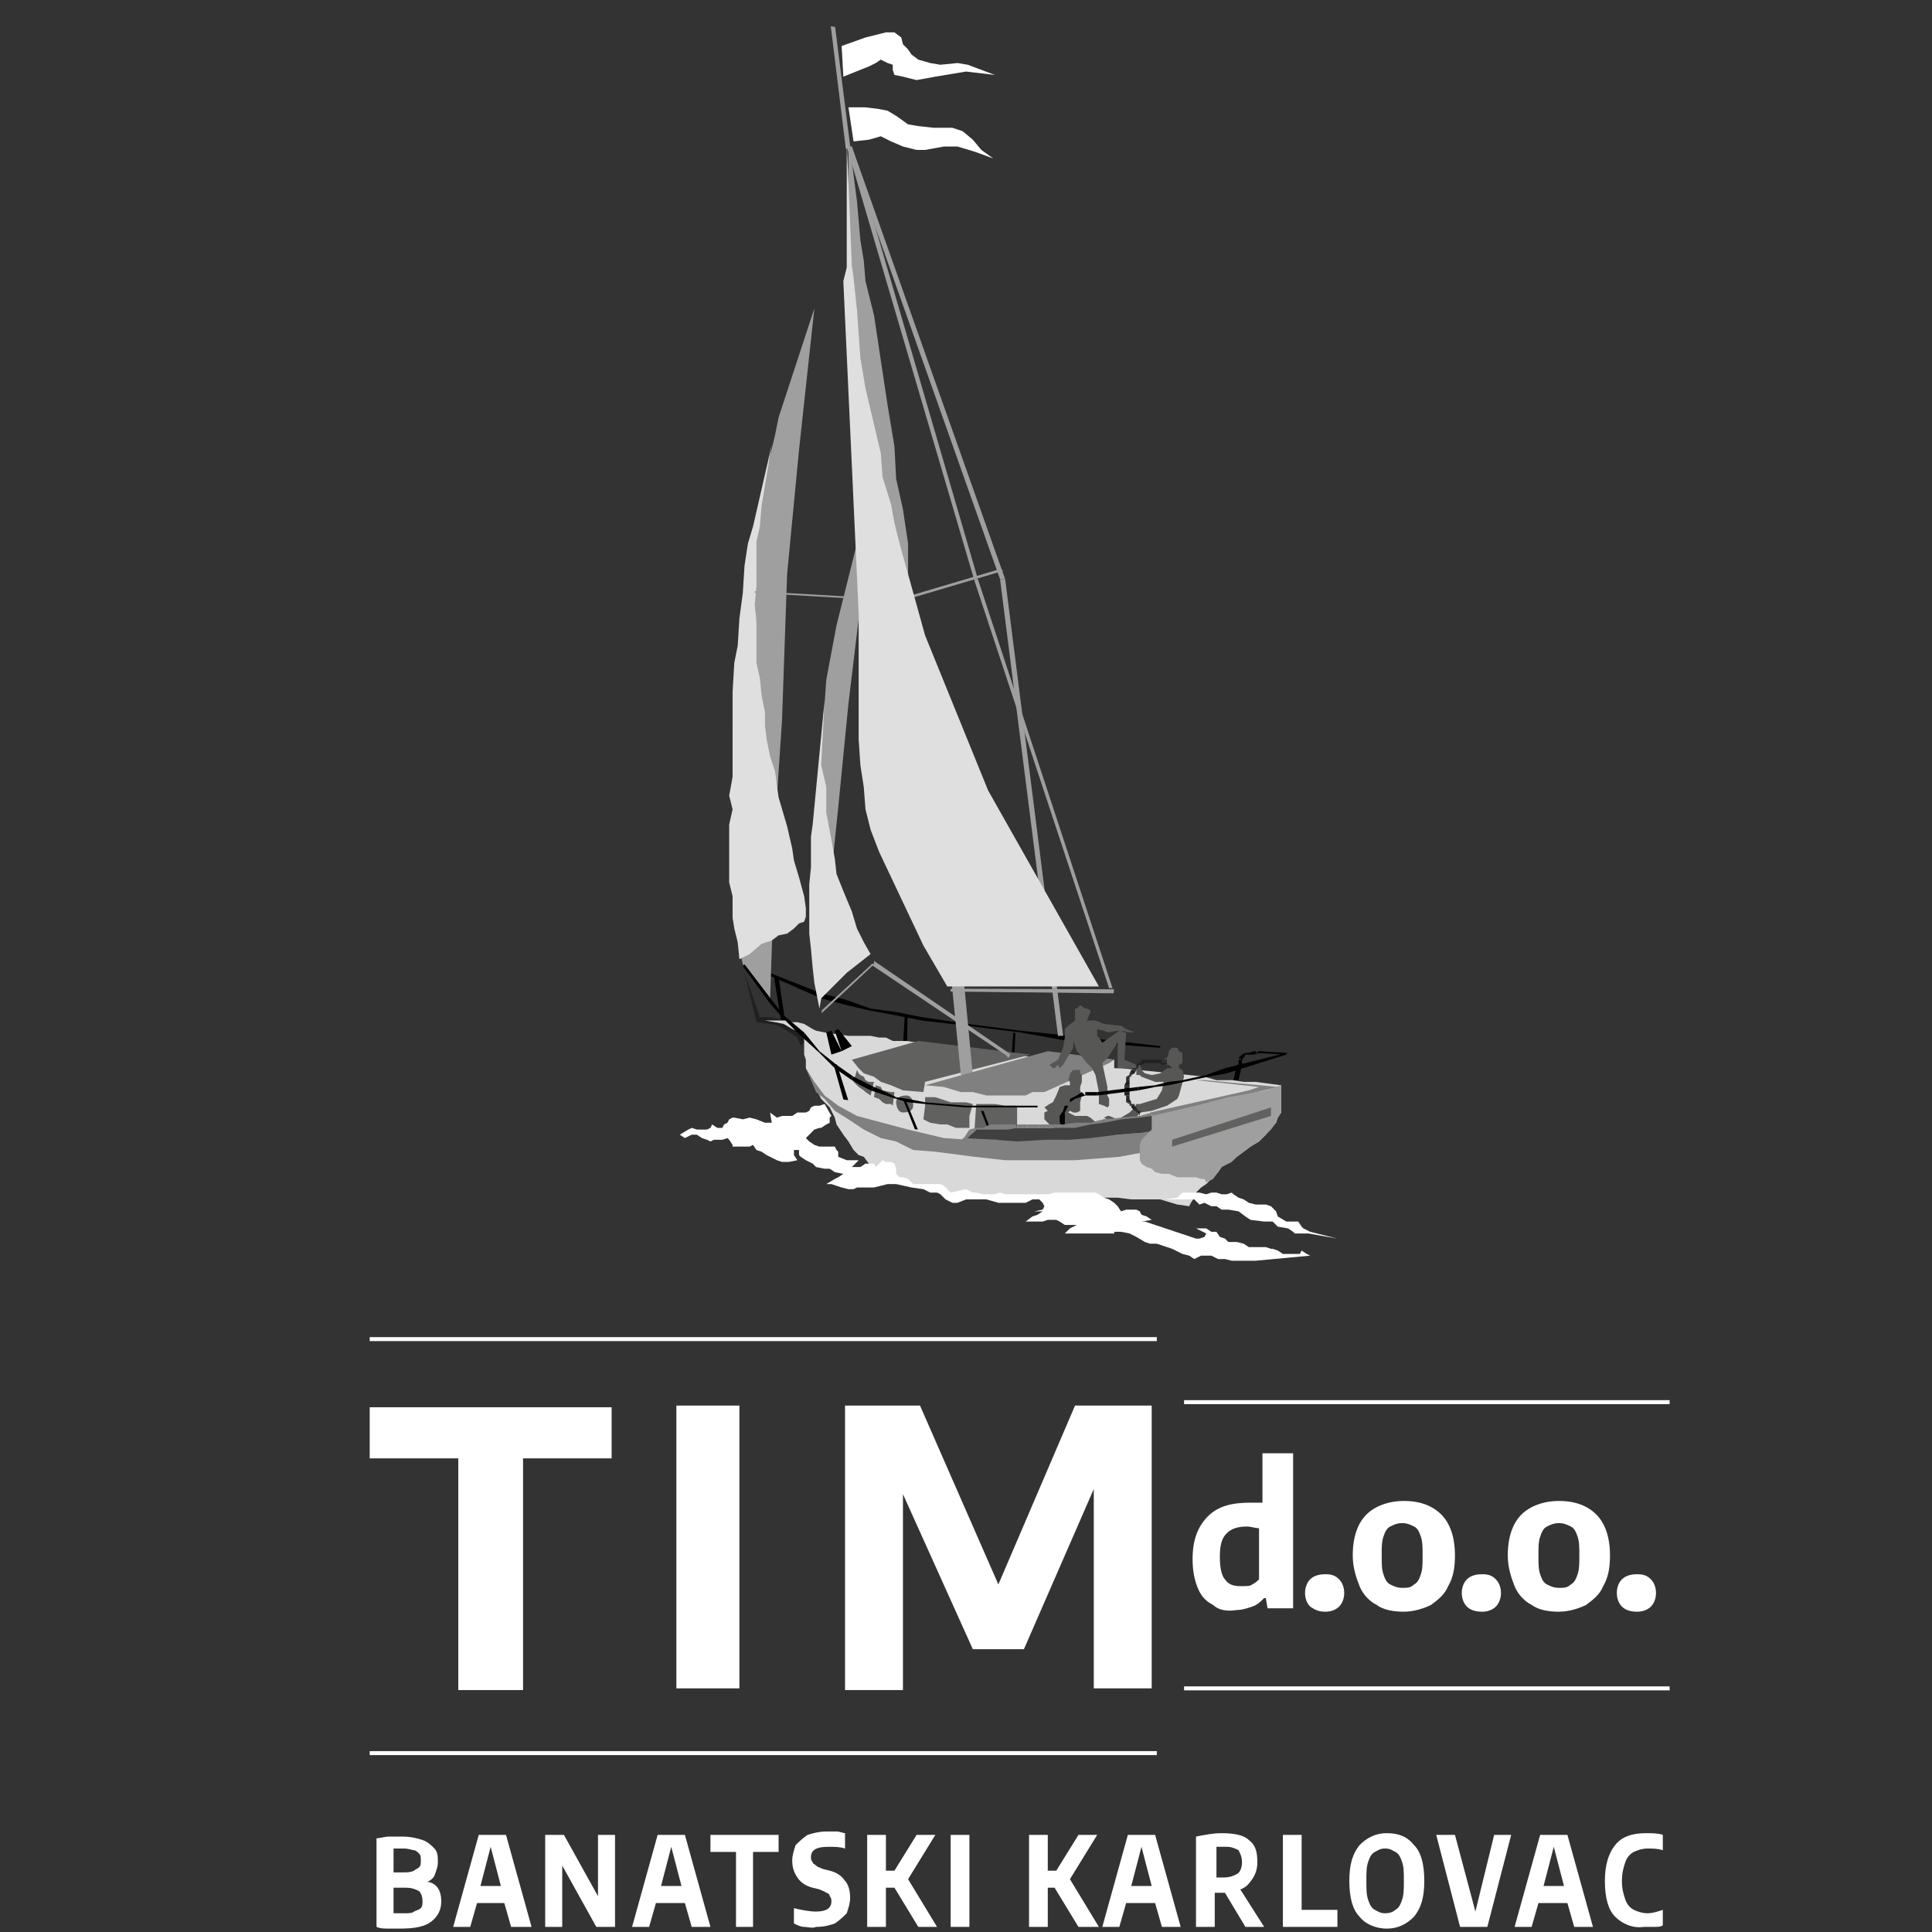 <?xml version="1.0" encoding="utf-8"?>
<!-- Generator: Adobe Illustrator 24.0.1, SVG Export Plug-In . SVG Version: 6.00 Build 0)  -->
<svg version="1.1" id="Layer_1" xmlns="http://www.w3.org/2000/svg" xmlns:xlink="http://www.w3.org/1999/xlink" x="0px" y="0px"
	 viewBox="0 0 113.4 113.4" style="enable-background:new 0 0 113.4 113.4;" xml:space="preserve">
<rect x="0" y="0" width="113.4" height="113.4" fill="#333333" stroke="none"/>
<style type="text/css">
	.st0{display:none;fill:#1C8EBA;}
	.st1{clip-path:url(#SVGID_2_);fill-rule:evenodd;clip-rule:evenodd;}
	.st2{clip-path:url(#SVGID_4_);fill-rule:evenodd;clip-rule:evenodd;}
	.st3{clip-path:url(#SVGID_6_);fill-rule:evenodd;clip-rule:evenodd;}
	.st4{fill-rule:evenodd;clip-rule:evenodd;}
	.st5{fill-rule:evenodd;clip-rule:evenodd;fill:#202020;}
	.st6{fill-rule:evenodd;clip-rule:evenodd;fill:#D9D9D9;}
	.st7{fill-rule:evenodd;clip-rule:evenodd;fill:#616160;}
	.st8{fill-rule:evenodd;clip-rule:evenodd;fill:#9F9F9F;}
	.st9{fill-rule:evenodd;clip-rule:evenodd;fill:#808080;}
	.st10{fill-rule:evenodd;clip-rule:evenodd;fill:#FFFFFF;}
	.st11{fill-rule:evenodd;clip-rule:evenodd;fill:#575756;}
	.st12{fill-rule:evenodd;clip-rule:evenodd;fill:#DFDFDF;}
	.st13{clip-path:url(#SVGID_8_);fill-rule:evenodd;clip-rule:evenodd;fill:#9F9F9F;}
	.st14{clip-path:url(#SVGID_10_);fill-rule:evenodd;clip-rule:evenodd;fill:#9F9F9F;}
	.st15{clip-path:url(#SVGID_12_);fill-rule:evenodd;clip-rule:evenodd;fill:#9F9F9F;}
	.st16{clip-path:url(#SVGID_14_);fill-rule:evenodd;clip-rule:evenodd;}
	.st17{clip-path:url(#SVGID_16_);fill-rule:evenodd;clip-rule:evenodd;}
	.st18{clip-path:url(#SVGID_18_);fill-rule:evenodd;clip-rule:evenodd;}
	.st19{fill-rule:evenodd;clip-rule:evenodd;fill:#404040;}
	.st20{fill:#FFFFFF;}
	.st21{fill:#FFFFFF;stroke:#FFFFFF;stroke-width:0.234;stroke-miterlimit:10;}
</style>
<rect x="0.6" y="0.3" class="st0" width="112.4" height="113.4"/>
<g>
	<g>
		<g>
			<g>
				<defs>
					<polygon id="SVGID_1_" points="42.1,56.8 50.1,58 49.7,60.8 41.7,59.6 					"/>
				</defs>
				<clipPath id="SVGID_2_">
					<use xlink:href="#SVGID_1_"  style="overflow:visible;"/>
				</clipPath>
				<polygon class="st1" points="45,54.6 45.2,54.6 45.3,54.6 46.5,62.8 46.5,62.8 46.3,62.8 				"/>
			</g>
		</g>
	</g>
	<g>
		<g>
			<g>
				<defs>
					<polygon id="SVGID_3_" points="49.7,59.2 57.2,60.2 56.9,62.1 49.4,60.9 					"/>
				</defs>
				<clipPath id="SVGID_4_">
					<use xlink:href="#SVGID_3_"  style="overflow:visible;"/>
				</clipPath>
				<polygon class="st2" points="53.2,58 53.2,58 53.3,58 53.2,63.1 53,63.1 52.9,63.1 				"/>
			</g>
		</g>
	</g>
	<g>
		<g>
			<g>
				<defs>
					<polygon id="SVGID_5_" points="56.1,60.1 63.4,61.2 63.1,63.4 55.6,62.2 					"/>
				</defs>
				<clipPath id="SVGID_6_">
					<use xlink:href="#SVGID_5_"  style="overflow:visible;"/>
				</clipPath>
				<polygon class="st3" points="59.6,58.7 59.7,58.7 59.7,58.7 59.4,64.7 59.3,64.7 59.2,64.7 				"/>
			</g>
		</g>
	</g>
	<polygon class="st4" points="43.9,56.7 43.9,56.6 43.9,56.6 48.2,58.3 48.2,58.4 48.2,58.6 	"/>
	<polygon class="st4" points="48.2,58.6 48.2,58.6 48.2,58.4 	"/>
	<polygon class="st4" points="48.2,58.6 48.2,58.4 48.2,58.3 49.7,58.7 49.7,58.9 49.7,59 	"/>
	<polygon class="st4" points="49.7,59 49.7,59 49.7,58.9 	"/>
	<polygon class="st4" points="49.7,59 49.7,58.9 49.7,58.7 51.1,59.2 51.1,59.2 51,59.3 	"/>
	<path class="st4" d="M51.1,59.2L51.1,59.2L51.1,59.2z"/>
	<polygon class="st4" points="51,59.3 51.1,59.2 51.1,59.2 52.6,59.4 52.6,59.6 52.6,59.6 	"/>
	<path class="st4" d="M52.6,59.6L52.6,59.6L52.6,59.6z"/>
	<polygon class="st4" points="52.6,59.6 52.6,59.6 52.6,59.4 54.1,59.7 54.1,59.9 54.1,59.9 	"/>
	<path class="st4" d="M54.1,59.9L54.1,59.9L54.1,59.9z"/>
	<polygon class="st4" points="54.1,59.9 54.1,59.9 54.1,59.7 56.8,60.1 56.7,60.2 56.7,60.2 	"/>
	<path class="st4" d="M56.7,60.2L56.7,60.2L56.7,60.2z"/>
	<polygon class="st4" points="56.7,60.2 56.7,60.2 56.8,60.1 59.9,60.5 59.9,60.5 59.9,60.6 	"/>
	<polygon class="st4" points="59.9,60.6 59.9,60.6 59.9,60.5 	"/>
	<polygon class="st4" points="59.9,60.6 59.9,60.5 59.9,60.5 62.8,60.8 62.7,60.9 62.7,61.1 	"/>
	<polygon class="st4" points="62.7,61.1 62.7,61.1 62.7,60.9 	"/>
	<polygon class="st4" points="62.7,61.1 62.7,60.9 62.8,60.8 68.1,61.4 68.1,61.5 68.1,61.5 	"/>
	<polygon class="st5" points="47,61.4 46.8,60.9 46.2,60.5 45.7,60.2 45.2,60.1 44.4,60 43.7,57.1 44.6,59.7 45.3,59.7 46,59.9 
		46.9,60.1 47.9,60.6 	"/>
	<polygon class="st6" points="48.4,60.6 47.9,60.5 47.7,60.4 47.2,60.1 46.8,60 46.5,60 46.2,59.9 45.9,59.9 45.6,59.9 45.2,59.9 
		44.9,59.9 45.5,60 46,60.1 46.5,60.4 47,60.6 47.2,60.8 47.2,61.2 47.2,61.7 47.2,61.9 47.3,62.2 47.3,62.7 47.5,63.1 47.7,63.5 
		48.2,64.5 48.7,65 49,65.6 49.1,66 49.5,66.6 49.8,67 50.1,67.5 50.4,67.8 50.7,67.9 51,68.3 51.4,68.6 52,68.8 52.8,69.2 
		53.6,69.6 54.1,69.7 54.6,69.8 55.2,70.1 55.9,70.3 56.5,70.3 58.1,70.4 59.4,70.4 60.7,70.4 62,70.4 63.1,70.3 64.4,70.3 
		65.6,70.3 66.4,70.4 67,70.4 68.1,70.4 69.1,70.7 69.8,70.8 69.9,70.6 70.1,70.3 70.2,70 70.5,69.7 70.8,69.5 71.1,69.2 71.5,68.8 
		71.7,68.5 72.1,68.2 72.6,67.9 73,67.6 73.4,67.3 73.9,67 74.3,66.6 74.6,66.2 74.9,65.9 75,65.6 75.2,65.3 75.2,65 75.2,63.7 
		73.7,63.5 73,63.5 72.3,63.4 71.4,63.4 70.7,63.2 69.8,63.1 65.8,62.7 65.4,62.7 65.4,62.2 61.5,61.8 61.6,62.2 59.6,61.9 
		58.4,61.8 57.4,61.7 55.9,61.5 54.6,61.4 53.9,61.2 53.2,61.1 52.6,61.1 52.4,61.1 52,60.9 51.6,60.9 51.1,60.8 50.7,60.8 
		49.8,60.8 	"/>
	<polygon class="st7" points="50,62.2 53.9,61.1 60.5,61.9 54.3,63.5 54.2,64.1 53,64 52.3,63.7 51.7,63.5 51.3,63.2 50.7,63 
		50.4,62.7 	"/>
	<polygon class="st8" points="55.8,57.1 56.4,63.1 57.1,63.1 56.5,56.8 	"/>
	<polygon class="st9" points="61.5,61.7 54.3,63.7 55.4,63.8 56.4,64.1 57.1,64.1 57.9,64.3 58.6,64.3 59.4,64.3 60.2,64.3 
		60.6,64.1 61.3,64.1 65.1,62.4 65.4,62.2 	"/>
	<polygon class="st7" points="50.3,62.8 50.4,63 50.5,63.1 50.7,63.2 50.8,63.4 51,63.5 51.3,63.5 51.1,64.3 50.8,64.1 50.7,64 
		50.4,63.8 50.3,63.7 50.1,63.5 	"/>
	<polygon class="st7" points="51.4,63.7 51.3,64.4 51.6,64.5 51.8,64.7 52,64.8 52.3,64.8 52.4,64.9 52.5,64.1 52.3,64.1 51.8,64 
		51.7,63.8 	"/>
	<path class="st7" d="M52.6,64.7c0-0.3,0.3-0.4,0.6-0.4s0.4,0.3,0.4,0.6c0,0.3-0.3,0.4-0.6,0.4S52.6,64.9,52.6,64.7L52.6,64.7z"/>
	<polygon class="st7" points="54.3,64.4 54.9,64.4 55.2,64.5 55.8,64.7 56.2,64.7 56.7,64.7 57.1,64.8 56.9,65.5 56.9,66.2 
		56.5,66.2 56.1,66.2 55.6,66 55.2,66 54.6,65.9 54.2,65.7 54.3,64.9 	"/>
	<polygon class="st7" points="57.3,64.8 57.2,66.3 57.6,66.3 58.1,66.3 58.6,66.3 59.2,66.5 59.7,66.5 59.7,64.9 59,64.9 58.4,64.8 
		57.9,64.8 	"/>
	<polygon class="st10" points="68.3,70.4 69.1,70.3 69.4,70 69.6,70 69.8,70 70.1,70 70.4,70 70.8,70.1 71.1,70 71.4,70 71.7,70.1 
		72,70.1 72.3,70 72.4,70.1 72.7,70.3 73,70.4 73.3,70.6 73.7,70.7 74,70.7 74.3,70.7 74.6,70.8 74.9,71.1 75,71.4 75.5,71.7 
		76.2,71.7 76.4,72 76.5,72.1 76.9,72.3 78.5,72.7 76.8,72.4 76.5,72.4 76.3,72.4 76,72.4 75.9,72.3 75.6,72.1 75,72 74.7,71.7 
		74.4,71.7 74.2,71.7 73.4,71.6 73.1,71.4 72.7,71.1 72.1,71 71.7,71 71.4,70.8 71.1,70.8 70.7,70.6 70.4,70.7 70.1,70.4 69.8,70.4 
		69.4,70.4 68.9,70.4 	"/>
	<polygon class="st11" points="69.1,61.5 68.8,61.5 68.6,61.7 68.6,61.8 68.5,62.1 68.3,62.1 68.5,62.2 68.5,62.5 68.6,62.5 
		68.8,62.7 68.5,62.7 68.1,63 67.6,63.1 67.2,63 67,62.8 67,62.7 66.9,62.5 66.7,62.7 66.7,62.8 66.7,63.1 66.9,63.1 67,63.2 
		67.8,63.5 68.3,63.5 68.2,64 67.9,64.5 66.9,64.8 66.7,64.8 66.6,65 66.3,65.3 65.8,65.6 65.6,65.7 65.1,65.5 65,65.5 64.8,65.6 
		65.3,65.9 65.4,66.2 66,66 66.7,65.6 66.9,65.3 67.6,65.2 68.5,64.9 69.1,64.5 69.2,64.3 69.5,63.2 69.4,62.8 69.2,62.7 69.2,62.5 
		69.4,62.4 69.4,62.1 69.4,61.8 69.2,61.7 	"/>
	<polygon class="st5" points="68.5,62.4 68.3,62.5 68.3,62.5 68.3,62.5 68.3,62.5 68.3,62.4 	"/>
	<polygon class="st5" points="68.3,62.4 68.3,62.4 68.3,62.5 	"/>
	<polygon class="st5" points="68.3,62.4 68.3,62.5 68.3,62.5 68.2,62.5 68.2,62.4 	"/>
	<polygon class="st5" points="68.3,62.4 68.3,62.4 68.2,62.4 	"/>
	<polygon class="st5" points="68.3,62.4 68.2,62.4 68.2,62.5 68.2,62.5 68.2,62.4 68.2,62.4 	"/>
	<path class="st5" d="M68.2,62.4L68.2,62.4L68.2,62.4z"/>
	<polygon class="st5" points="68.2,62.4 68.2,62.4 68.2,62.5 68.1,62.4 68.1,62.4 68.2,62.2 	"/>
	<polygon class="st5" points="68.2,62.2 68.2,62.2 68.1,62.4 	"/>
	<polygon class="st5" points="68.2,62.2 68.1,62.4 68.1,62.4 68.1,62.4 68.1,62.4 68.1,62.2 	"/>
	<polygon class="st5" points="68.1,62.2 68.1,62.2 68.1,62.4 	"/>
	<polygon class="st5" points="68.1,62.2 68.1,62.4 68.1,62.4 67.9,62.4 67.9,62.4 	"/>
	<polygon class="st5" points="68.1,62.2 68.1,62.2 67.9,62.4 	"/>
	<polygon class="st5" points="68.1,62.2 67.9,62.4 67.9,62.4 67.9,62.4 67.9,62.2 67.9,62.2 	"/>
	<path class="st5" d="M67.9,62.2L67.9,62.2L67.9,62.2z"/>
	<polygon class="st5" points="67.9,62.2 67.9,62.2 67.9,62.4 67.8,62.4 67.8,62.2 67.8,62.2 	"/>
	<polygon class="st5" points="67.8,62.2 67.8,62.2 67.8,62.2 	"/>
	<polygon class="st5" points="67.8,62.2 67.8,62.2 67.8,62.4 67.8,62.4 67.8,62.2 	"/>
	<path class="st5" d="M67.8,62.2L67.8,62.2L67.8,62.2z"/>
	<polygon class="st5" points="67.8,62.2 67.8,62.2 67.8,62.4 67.6,62.4 67.6,62.2 67.6,62.2 	"/>
	<path class="st5" d="M67.6,62.2L67.6,62.2L67.6,62.2z"/>
	<polygon class="st5" points="67.6,62.2 67.6,62.2 67.6,62.4 67.6,62.4 67.6,62.2 	"/>
	<path class="st5" d="M67.6,62.2L67.6,62.2L67.6,62.2z"/>
	<polygon class="st5" points="67.6,62.2 67.6,62.2 67.6,62.4 67.5,62.4 67.5,62.2 67.5,62.2 	"/>
	<path class="st5" d="M67.5,62.2L67.5,62.2L67.5,62.2z"/>
	<polygon class="st5" points="67.5,62.2 67.5,62.2 67.5,62.4 67.5,62.4 67.5,62.2 	"/>
	<path class="st5" d="M67.5,62.2L67.5,62.2L67.5,62.2z"/>
	<polygon class="st5" points="67.5,62.2 67.5,62.2 67.5,62.4 67.3,62.4 67.3,62.2 67.3,62.2 	"/>
	<path class="st5" d="M67.3,62.2L67.3,62.2L67.3,62.2z"/>
	<polygon class="st5" points="67.3,62.2 67.3,62.2 67.3,62.4 67.3,62.4 67.3,62.2 	"/>
	<polygon class="st5" points="67.2,62.2 67.3,62.2 67.3,62.2 	"/>
	<polygon class="st5" points="67.2,62.2 67.3,62.2 67.3,62.4 67.2,62.4 67.2,62.4 	"/>
	<polygon class="st5" points="67.2,62.2 67.2,62.2 67.2,62.4 	"/>
	<polygon class="st5" points="67.2,62.2 67.2,62.4 67.2,62.4 67.2,62.4 67.2,62.4 67,62.2 	"/>
	<polygon class="st5" points="67,62.2 67,62.2 67.2,62.4 	"/>
	<polygon class="st5" points="67,62.2 67.2,62.4 67.2,62.4 67,62.5 67,62.4 	"/>
	<polygon class="st5" points="67,62.2 67,62.2 67,62.2 67,62.4 	"/>
	<polygon class="st5" points="67,62.2 67,62.4 67,62.4 67,62.5 67,62.4 66.9,62.4 	"/>
	<polygon class="st5" points="66.9,62.4 66.9,62.4 67,62.4 	"/>
	<polygon class="st5" points="66.9,62.4 67,62.4 67,62.5 66.9,62.5 66.9,62.4 	"/>
	<path class="st5" d="M66.9,62.4L66.9,62.4L66.9,62.4z"/>
	<polygon class="st5" points="66.9,62.4 66.9,62.4 66.9,62.5 66.9,62.5 66.9,62.5 66.8,62.4 	"/>
	<polygon class="st5" points="66.8,62.4 66.8,62.4 66.9,62.5 	"/>
	<polygon class="st5" points="66.8,62.4 66.9,62.5 66.9,62.5 66.8,62.5 66.8,62.5 	"/>
	<polygon class="st5" points="66.8,62.4 66.8,62.4 66.8,62.5 	"/>
	<polygon class="st5" points="66.8,62.4 66.8,62.5 66.8,62.5 66.8,62.7 66.8,62.5 66.7,62.5 	"/>
	<polygon class="st5" points="66.7,62.5 66.7,62.5 66.8,62.5 	"/>
	<polygon class="st5" points="66.7,62.5 66.8,62.5 66.8,62.7 66.8,62.7 66.7,62.7 	"/>
	<polygon class="st5" points="66.7,62.5 66.7,62.5 66.7,62.7 	"/>
	<polygon class="st5" points="66.7,62.5 66.7,62.7 66.8,62.7 66.7,62.7 66.7,62.7 66.6,62.5 	"/>
	<polygon class="st5" points="66.6,62.5 66.6,62.5 66.7,62.7 	"/>
	<polygon class="st5" points="66.6,62.5 66.7,62.7 66.7,62.7 66.7,62.8 66.6,62.7 66.6,62.7 	"/>
	<path class="st5" d="M66.6,62.7L66.6,62.7L66.6,62.7z"/>
	<polygon class="st5" points="66.6,62.7 66.6,62.7 66.7,62.8 66.6,62.8 66.6,62.8 	"/>
	<polygon class="st5" points="66.6,62.7 66.6,62.7 66.6,62.8 	"/>
	<polygon class="st5" points="66.6,62.7 66.6,62.8 66.7,62.8 66.6,63 66.6,62.8 66.4,62.8 	"/>
	<polygon class="st5" points="66.4,62.8 66.4,62.8 66.4,62.8 66.6,62.8 	"/>
	<polygon class="st5" points="66.4,62.8 66.6,62.8 66.6,63 66.6,63 66.4,63 	"/>
	<polygon class="st5" points="66.4,62.8 66.4,62.8 66.4,63 	"/>
	<polygon class="st5" points="66.4,62.8 66.4,63 66.6,63 66.6,63 66.4,63 66.3,63 	"/>
	<polygon class="st5" points="66.3,63 66.3,63 66.4,63 	"/>
	<polygon class="st5" points="66.3,63 66.4,63 66.6,63 66.4,63.1 66.4,63 	"/>
	<polygon class="st5" points="66.3,63 66.3,63 66.4,63 	"/>
	<polygon class="st5" points="66.3,63 66.4,63 66.4,63.1 66.4,63.1 66.3,63.1 66.3,63.1 	"/>
	<path class="st5" d="M66.3,63.1L66.3,63.1L66.3,63.1z"/>
	<polygon class="st5" points="66.3,63.1 66.3,63.1 66.4,63.1 66.4,63.2 66.3,63.1 	"/>
	<path class="st5" d="M66.3,63.1L66.3,63.1L66.3,63.1z"/>
	<polygon class="st5" points="66.3,63.1 66.3,63.1 66.4,63.2 66.3,63.2 66.3,63.2 66.1,63.2 	"/>
	<polygon class="st5" points="66.1,63.2 66.1,63.2 66.3,63.2 	"/>
	<polygon class="st5" points="66.1,63.2 66.3,63.2 66.3,63.2 66.3,63.4 66.3,63.4 	"/>
	<polygon class="st5" points="66.1,63.2 66.1,63.2 66.3,63.4 	"/>
	<polygon class="st5" points="66.1,63.2 66.3,63.4 66.3,63.4 66.3,63.4 66.1,63.4 66.1,63.4 	"/>
	<path class="st5" d="M66.1,63.4L66.1,63.4L66.1,63.4z"/>
	<polygon class="st5" points="66.1,63.4 66.1,63.4 66.3,63.4 66.3,63.5 66.1,63.5 	"/>
	<polygon class="st5" points="66.1,63.4 66.1,63.4 66.1,63.5 	"/>
	<polygon class="st5" points="66.1,63.4 66.1,63.5 66.3,63.5 66.3,63.5 66.1,63.5 66.1,63.5 	"/>
	<path class="st5" d="M66.1,63.5L66.1,63.5L66.1,63.5z"/>
	<polygon class="st5" points="66.1,63.5 66.1,63.5 66.3,63.5 66.3,63.7 66.1,63.7 66,63.7 	"/>
	<polygon class="st5" points="66,63.7 66,63.7 66,63.7 66.1,63.7 	"/>
	<polygon class="st5" points="66,63.7 66.1,63.7 66.3,63.7 66.3,63.7 66.1,63.7 	"/>
	<polygon class="st5" points="66,63.7 66,63.7 66.1,63.7 	"/>
	<polygon class="st5" points="66,63.7 66.1,63.7 66.3,63.7 66.3,63.8 66.1,63.8 66,63.8 	"/>
	<polygon class="st5" points="66,63.8 66,63.8 66.1,63.8 	"/>
	<polygon class="st5" points="66,63.8 66.1,63.8 66.3,63.8 66.3,63.8 66.1,63.8 	"/>
	<polygon class="st5" points="66,63.8 66,63.8 66.1,63.8 	"/>
	<polygon class="st5" points="66,63.8 66.1,63.8 66.3,63.8 66.3,64 66.1,64 66,64 	"/>
	<polygon class="st5" points="66,64 66,64 66.1,64 	"/>
	<polygon class="st5" points="66,64 66.1,64 66.3,64 66.3,64.1 66.1,64.1 66,64.1 	"/>
	<polygon class="st5" points="66,64.1 66,64.1 66.1,64.1 	"/>
	<polygon class="st5" points="66,64.1 66.1,64.1 66.3,64.1 66.3,64.1 66.1,64.1 	"/>
	<polygon class="st5" points="66,64.1 66,64.1 66.1,64.1 	"/>
	<polygon class="st5" points="66,64.1 66.1,64.1 66.3,64.1 66.3,64.3 66.1,64.3 66,64.3 	"/>
	<polygon class="st5" points="66,64.3 66,64.3 66.1,64.3 	"/>
	<polygon class="st5" points="66,64.3 66.1,64.3 66.3,64.3 66.3,64.3 66.1,64.3 66.1,64.3 	"/>
	<path class="st5" d="M66.1,64.3L66.1,64.3L66.1,64.3z"/>
	<polygon class="st5" points="66.1,64.3 66.1,64.3 66.3,64.3 66.3,64.4 66.1,64.4 66.1,64.4 	"/>
	<path class="st5" d="M66.1,64.4L66.1,64.4L66.1,64.4z"/>
	<polygon class="st5" points="66.1,64.4 66.1,64.4 66.3,64.4 66.3,64.4 66.1,64.4 66.1,64.5 	"/>
	<polygon class="st5" points="66.1,64.5 66.1,64.5 66.1,64.4 	"/>
	<polygon class="st5" points="66.1,64.5 66.1,64.4 66.3,64.4 66.3,64.5 66.3,64.5 	"/>
	<polygon class="st5" points="66.1,64.5 66.1,64.5 66.3,64.5 	"/>
	<polygon class="st5" points="66.1,64.5 66.3,64.5 66.3,64.5 66.3,64.5 66.3,64.5 66.1,64.7 	"/>
	<polygon class="st5" points="66.1,64.7 66.1,64.7 66.1,64.7 66.3,64.5 	"/>
	<polygon class="st5" points="66.1,64.7 66.3,64.5 66.3,64.5 66.4,64.7 66.3,64.7 	"/>
	<polygon class="st5" points="66.1,64.7 66.1,64.7 66.3,64.7 	"/>
	<polygon class="st5" points="66.1,64.7 66.3,64.7 66.4,64.7 66.4,64.7 66.3,64.7 66.3,64.8 	"/>
	<polygon class="st5" points="66.3,64.8 66.3,64.8 66.3,64.7 	"/>
	<polygon class="st5" points="66.3,64.8 66.3,64.7 66.4,64.7 66.4,64.8 66.4,64.8 	"/>
	<polygon class="st5" points="66.3,64.8 66.3,64.8 66.4,64.8 	"/>
	<polygon class="st5" points="66.3,64.8 66.4,64.8 66.4,64.8 66.4,64.8 66.4,64.8 66.3,64.9 	"/>
	<polygon class="st5" points="66.3,64.9 66.3,64.9 66.4,64.8 	"/>
	<polygon class="st5" points="66.3,64.9 66.4,64.8 66.4,64.8 66.6,64.8 66.4,64.9 66.4,64.9 	"/>
	<path class="st5" d="M66.4,64.9L66.4,64.9L66.4,64.9z"/>
	<polygon class="st5" points="66.4,64.9 66.4,64.9 66.6,64.8 66.6,64.9 66.4,64.9 66.4,65 	"/>
	<polygon class="st5" points="66.4,65 66.4,65 66.4,64.9 	"/>
	<polygon class="st5" points="66.4,65 66.4,64.9 66.6,64.9 66.6,64.9 66.6,65 	"/>
	<polygon class="st5" points="66.4,65 66.4,65 66.6,65 	"/>
	<polygon class="st5" points="66.4,65 66.6,65 66.6,64.9 66.7,65 66.6,65 66.6,65.2 	"/>
	<polygon class="st5" points="66.6,65.2 66.6,65.2 66.6,65 	"/>
	<polygon class="st5" points="66.6,65.2 66.6,65 66.7,65 66.7,65 66.7,65 	"/>
	<polygon class="st5" points="66.6,65.2 66.6,65.2 66.7,65 	"/>
	<polygon class="st5" points="66.6,65.2 66.7,65 66.7,65 66.7,65 66.7,65.2 66.7,65.2 	"/>
	<polygon class="st5" points="66.7,65.2 66.7,65.2 66.7,65.2 	"/>
	<polygon class="st5" points="66.7,65.2 66.7,65.2 66.7,65 66.8,65.2 66.7,65.2 66.7,65.3 	"/>
	<polygon class="st5" points="66.7,65.3 66.7,65.3 66.7,65.2 	"/>
	<polygon class="st5" points="66.7,65.3 66.7,65.2 66.8,65.2 66.8,65.2 66.8,65.2 66.8,65.3 	"/>
	<polygon class="st5" points="66.8,65.3 66.8,65.3 66.8,65.2 	"/>
	<polygon class="st5" points="66.8,65.3 66.8,65.2 66.8,65.2 66.9,65.2 66.8,65.3 	"/>
	<path class="st5" d="M66.8,65.3L66.8,65.3L66.8,65.3z"/>
	<polygon class="st5" points="66.8,65.3 66.8,65.3 66.9,65.2 66.9,65.2 66.9,65.3 66.9,65.5 	"/>
	<polygon class="st5" points="66.9,65.5 66.9,65.5 66.9,65.3 	"/>
	<polygon class="st5" points="66.9,65.5 66.9,65.3 66.9,65.2 67,65.3 66.9,65.3 	"/>
	<polygon class="st11" points="63.4,59 63.2,59.2 63.1,59.2 63.1,59.4 63.1,59.6 63.1,59.9 62.7,60.2 62.5,60.4 62.5,60.9 
		62.4,61.5 62.1,62.2 61.6,62.5 61.8,62.7 61.9,62.7 62.1,62.5 62.2,62.7 62.4,62.5 63,61.5 63,61.1 63.2,61.7 63.4,61.9 63.8,62.4 
		64.1,62.7 64.3,63.1 64.5,64.1 64.5,64.4 64.5,64.8 64.8,64.9 65,65 65.1,64.9 65.1,64.8 65.1,64.5 65,64.3 65,63.8 64.7,62.4 
		65,62.1 65.6,61.2 65.6,61.4 65.6,62.7 66,62.7 66.7,62.7 66.7,62.5 66,62.2 66.1,60.6 66,60.6 65.8,60.5 65.7,60.5 64.7,61.2 
		64.5,60.9 64.4,60.8 64.4,60.4 64.8,60.5 65,60.6 65.6,60.5 65.8,60.5 66.3,60.6 66.6,60.6 66.1,60.4 65.8,60.2 65.7,60.2 
		64.8,60.1 64.3,59.9 63.8,59.9 64,59.4 64,59.3 63.8,59.2 63.7,59.2 	"/>
	<polygon class="st11" points="63.5,63.5 63.5,63.1 63.4,63 63.4,62.8 63.2,62.8 63,62.8 62.8,63 62.8,63.1 62.7,63.4 62.8,63.5 
		62.8,63.7 62.5,63.7 62.2,63.8 62,64.3 61.8,64.7 61.6,64.8 61.3,65 61.5,65.2 61.3,65.3 61.3,65.7 61.6,66 61.9,66.2 62.2,66.2 
		62.7,66.2 63.2,66 63.7,65.9 64,66.2 64.7,66.2 64,65.6 63.8,65.5 63.1,65.5 62.7,65.3 62.8,65.2 63,65.3 63.1,65.3 63.2,65.3 
		63.4,65.2 63.4,64.7 63.5,64.3 63.4,64 63.4,63.8 	"/>
	<polygon class="st4" points="72.7,63.4 72.6,63.4 72.4,63.4 72.6,62.5 72.7,62.5 72.9,62.5 	"/>
	<polygon class="st4" points="72.6,62.5 72.7,62.5 72.7,62.5 	"/>
	<polygon class="st4" points="72.9,62.5 72.7,62.5 72.7,62.5 72.7,62.2 72.9,62.2 72.9,62.2 	"/>
	<path class="st4" d="M72.7,62.2L72.7,62.2C72.7,62.1,72.7,62.1,72.7,62.2L72.7,62.2L72.7,62.2L72.7,62.2z"/>
	<polygon class="st4" points="72.9,62.2 72.9,62.2 72.7,62.1 72.9,61.9 73,62.1 73,62.1 	"/>
	<path class="st4" d="M72.9,61.9L72.9,61.9L72.9,61.9L72.9,61.9L72.9,61.9z"/>
	<polygon class="st4" points="73,62.1 73,62.1 72.9,61.9 73.1,61.8 73.1,61.9 73.1,61.9 	"/>
	<path class="st4" d="M73.1,61.8L73.1,61.8L73.1,61.8L73.1,61.8L73.1,61.8z"/>
	<polygon class="st4" points="73.1,61.9 73.1,61.9 73.1,61.8 73.3,61.8 73.3,61.8 73.4,61.9 	"/>
	<path class="st4" d="M73.3,61.8L73.3,61.8L73.3,61.8L73.3,61.8L73.3,61.8L73.3,61.8z"/>
	<polygon class="st4" points="73.3,61.9 73.3,61.8 73.3,61.8 73.6,61.7 73.6,61.8 73.6,61.9 	"/>
	<polygon class="st4" points="73.6,61.7 73.6,61.7 73.6,61.8 	"/>
	<polygon class="st4" points="73.6,61.9 73.6,61.8 73.6,61.7 73.7,61.7 73.7,61.8 73.9,61.8 	"/>
	<path class="st4" d="M73.7,61.7C73.7,61.7,73.9,61.7,73.7,61.7L73.7,61.7L73.7,61.7L73.7,61.7z"/>
	<polygon class="st4" points="73.7,61.8 73.7,61.8 73.9,61.7 75.5,61.8 75.5,61.9 75.5,61.9 	"/>
	<path class="st4" d="M75.5,61.8L75.5,61.8L75.5,61.8L75.5,61.8C75.6,61.8,75.6,61.9,75.5,61.8C75.6,61.9,75.6,61.9,75.5,61.8
		L75.5,61.8L75.5,61.8L75.5,61.8L75.5,61.8L75.5,61.8z"/>
	<polygon class="st4" points="75.5,61.8 75.5,61.9 75.5,61.9 72,63 72,62.8 71.9,62.7 	"/>
	<polygon class="st4" points="71.9,62.7 71.9,62.7 72,62.8 	"/>
	<polygon class="st4" points="71.9,62.7 72,62.8 72,63 70.9,63.2 70.8,63.1 70.8,63.1 	"/>
	<polygon class="st4" points="70.9,63.2 70.9,63.2 70.8,63.1 	"/>
	<polygon class="st4" points="70.8,63.1 70.8,63.1 70.9,63.2 69.5,63.5 69.5,63.4 69.4,63.4 	"/>
	<polygon class="st4" points="69.5,63.5 69.5,63.5 69.5,63.4 	"/>
	<polygon class="st4" points="69.5,63.4 69.5,63.4 69.5,63.5 68.6,63.7 68.6,63.5 68.6,63.5 	"/>
	<path class="st4" d="M68.6,63.5L68.6,63.5L68.6,63.5z"/>
	<polygon class="st4" points="68.6,63.5 68.6,63.5 68.6,63.7 67.8,63.8 67.8,63.7 67.8,63.7 	"/>
	<polygon class="st4" points="67.8,63.8 67.8,63.8 67.8,63.7 	"/>
	<polygon class="st4" points="67.8,63.7 67.8,63.7 67.8,63.8 66.8,64 66.8,64 66.8,63.8 	"/>
	<path class="st4" d="M66.8,64L66.8,64L66.8,64z"/>
	<polygon class="st4" points="66.8,63.8 66.8,64 66.8,64 64.4,64.3 64.4,64.1 64.4,64.1 	"/>
	<polygon class="st4" points="64.4,64.3 64.4,64.3 64.4,64.1 	"/>
	<polygon class="st4" points="64.4,64.1 64.4,64.1 64.4,64.3 63.7,64.3 63.7,64.3 63.7,64.1 	"/>
	<path class="st4" d="M63.5,64.1L63.5,64.1L63.5,64.1L63.5,64.1L63.5,64.1z"/>
	<polygon class="st4" points="63.5,64.1 63.7,64.3 63.7,64.3 63.4,64.4 63.4,64.4 63.2,64.3 	"/>
	<path class="st4" d="M63.2,64.3L63.2,64.3L63.2,64.3L63.2,64.3L63.2,64.3L63.2,64.3z"/>
	<polygon class="st4" points="63.2,64.3 63.4,64.4 63.4,64.4 63.1,64.5 63.1,64.5 63,64.4 	"/>
	<path class="st4" d="M63,64.4L63,64.4L63,64.4L63,64.4L63,64.4z"/>
	<polygon class="st4" points="63,64.4 63.1,64.5 63.1,64.5 62.8,64.7 62.8,64.7 62.8,64.5 	"/>
	<polygon class="st4" points="62.8,64.7 62.8,64.7 62.8,64.5 	"/>
	<polygon class="st11" points="62.8,64.7 62.8,64.7 63,64.7 62.7,64.9 62.7,64.9 62.5,64.9 	"/>
	<path class="st4" d="M62.5,64.9L62.5,64.9L62.5,64.9L62.5,64.9L62.5,64.9z"/>
	<polygon class="st4" points="62.5,64.9 62.7,64.9 62.7,64.9 62.5,65.3 62.4,65.3 62.4,65.2 	"/>
	<path class="st4" d="M62.4,65.2L62.4,65.2L62.4,65.2L62.4,65.2L62.4,65.2z"/>
	<polygon class="st4" points="62.4,65.2 62.4,65.3 62.5,65.3 62.5,65.6 62.4,65.5 62.2,65.5 	"/>
	<polygon class="st4" points="62.2,65.5 62.2,65.5 62.2,65.5 62.4,65.5 	"/>
	<polygon class="st4" points="62.2,65.5 62.4,65.5 62.5,65.5 62.5,65.9 62.4,65.9 62.2,65.9 	"/>
	<path class="st4" d="M62.2,65.9L62.2,65.9L62.2,65.9L62.2,65.9L62.2,65.9z"/>
	<polygon class="st4" points="62.2,65.9 62.4,65.9 62.5,65.9 62.5,66.2 62.5,66.2 62.4,66.2 	"/>
	<polygon class="st4" points="62.4,66.2 62.4,66.2 62.5,66.2 	"/>
	<polygon class="st4" points="62.4,66.2 62.5,66.2 62.5,66.2 62.7,66.5 62.7,66.5 62.5,66.5 	"/>
	<polygon class="st8" points="47.8,18.1 45.7,24.5 45.5,25.5 45,27.6 44.7,29 43.9,35.7 43,42.9 43,53.9 43.6,56.6 45.2,58.7 
		45.6,46.8 45.9,42.3 46.2,33.7 46.9,26.4 	"/>
	<polygon class="st12" points="45.3,26.1 44.2,30.9 43.9,31.9 43.7,33.2 43.6,34.8 43.4,36.3 43.3,37.9 43.1,38.9 43,40.6 43,42 
		43,43.1 43,44.4 43,45.6 42.8,46.7 43,47.5 42.8,48.4 42.8,50.6 42.8,51.8 43,52.6 43,53.8 43.1,54.5 43.3,55.3 43.4,56.3 44,56 
		44.7,55.4 45.3,55.2 45.7,54.9 46.2,54.8 46.6,54.5 46.9,54.2 47.2,54.1 47.3,53.8 47.3,53.3 47.2,52.6 46.9,51.5 46.6,50.5 
		46.5,49.8 46.2,48.5 45.7,46.8 45.6,46.1 45.5,45.3 45.2,44.4 45,43.4 44.9,42.6 44.9,41.8 44.7,40.8 44.6,39.8 44.4,38.9 
		44.4,37.9 44.4,37 44.4,36.5 44.3,35.5 44.4,34.4 44.4,33.1 44.4,31.8 44.6,30.9 44.7,29.7 	"/>
	<polygon class="st8" points="51,29.1 49.1,36.7 48.5,39.9 48.4,41.3 48.1,44.6 48.1,52 48.5,54.2 49.2,47.4 49.8,41.3 50.5,35.5 	
		"/>
	<polygon class="st12" points="48.4,41.1 47.7,48.4 47.6,49.1 47.6,50 47.6,50.9 47.5,51.9 47.5,52.9 47.5,53.9 47.5,54.8 
		47.6,55.7 47.7,56.8 47.8,57.7 48.1,59.2 48.2,58.6 48.7,58.1 49.2,57.6 49.7,57.1 51.1,56 50.7,55.3 50.3,54.5 50,53.5 49.5,52.3 
		49.1,51.3 49,50.4 48.8,49.3 48.5,47.7 48.5,46.2 48.2,44.9 	"/>
	<polygon class="st8" points="44.3,34.8 44.3,34.8 44.3,34.7 49.5,35 49.5,35 49.5,35.1 	"/>
	<polygon class="st8" points="49.5,35.1 49.5,35.1 49.5,35 	"/>
	<polygon class="st8" points="49.5,35.1 49.5,35 49.5,35 53.3,35 53.3,35.1 53.3,35.1 	"/>
	<path class="st8" d="M53.5,35.1L53.5,35.1L53.5,35.1L53.5,35.1L53.5,35.1z"/>
	<polygon class="st8" points="53.5,35.1 53.3,35.1 53.3,35 58.7,33.4 58.7,33.4 58.9,33.5 	"/>
	<polygon class="st8" points="49.7,8.6 49.8,8.6 50,8.6 59,34 58.9,34 58.7,34 	"/>
	<path class="st8" d="M59,34L59,34L59,34L59,34L59,34z"/>
	<polygon class="st8" points="58.7,34 58.9,34 59,34 62.4,60.8 62.2,60.8 62.1,60.8 	"/>
	<polygon class="st8" points="49.7,8.6 49.8,8.6 50,8.6 57.4,34 57.3,34 57.2,34.1 	"/>
	<polygon class="st8" points="57.2,34.1 57.2,34.1 57.3,34 	"/>
	<polygon class="st8" points="57.2,34.1 57.3,34 57.4,34 65.3,58 65.1,58 65.1,58 	"/>
	<g>
		<g>
			<g>
				<defs>
					<polygon id="SVGID_7_" points="56.4,54.5 65.7,56 64.8,62.1 55.4,60.5 					"/>
				</defs>
				<clipPath id="SVGID_8_">
					<use xlink:href="#SVGID_7_"  style="overflow:visible;"/>
				</clipPath>
				<polygon class="st13" points="46.3,58.1 46.3,58.1 46.3,58 74.6,58.1 74.6,58.3 74.6,58.4 				"/>
			</g>
		</g>
	</g>
	<g>
		<g>
			<g>
				<defs>
					<polygon id="SVGID_9_" points="48.7,56.1 51.4,56.6 51,60 48.2,59.6 					"/>
				</defs>
				<clipPath id="SVGID_10_">
					<use xlink:href="#SVGID_9_"  style="overflow:visible;"/>
				</clipPath>
				<polygon class="st14" points="45.3,62.2 45.3,62.2 45.2,62.1 54.2,53.8 54.2,53.8 54.3,53.8 				"/>
			</g>
		</g>
	</g>
	<polygon class="st8" points="51.1,56.6 51.3,56.6 51.3,56.4 59.2,61.8 59,61.9 59,61.9 	"/>
	<polygon class="st8" points="59.2,61.8 59.2,61.8 59.2,61.8 59,61.9 	"/>
	<polygon class="st8" points="59,61.9 59,61.9 59.2,61.8 59.3,61.9 59.2,62.1 59.2,62.1 	"/>
	<g>
		<g>
			<g>
				<defs>
					<polygon id="SVGID_11_" points="45.5,1 54.6,2.5 53.5,9.3 44.3,7.9 					"/>
				</defs>
				<clipPath id="SVGID_12_">
					<use xlink:href="#SVGID_11_"  style="overflow:visible;"/>
				</clipPath>
				<polygon class="st15" points="47.9,-5.5 48.1,-5.5 48.1,-5.7 50.8,15.7 50.7,15.7 50.5,15.7 				"/>
			</g>
		</g>
	</g>
	<polygon class="st8" points="49.8,8.6 50,9.5 50.3,11.8 50.5,14.1 50.7,15.3 50.8,16.5 51.3,18.5 52.1,23.8 52.5,26.2 52.6,28.1 
		53,29.9 53.3,31.9 53.3,34.4 53.2,36.1 51.3,32.2 49.8,17 	"/>
	<polygon class="st12" points="49.7,8.3 49.7,14.9 49.7,15.7 49.5,16.5 50.4,36 50.4,42.1 50.4,43.4 50.5,44.9 50.7,46.2 50.8,47.5 
		51.1,48.7 51.6,50 54.2,55.5 55.6,57.9 64.5,57.9 58,46.4 54.3,37.3 52.8,31.9 52.5,30.7 52.3,29.6 51.8,28 51.7,26.6 50.8,22.8 
		50.5,21 50.3,18.2 50.1,16.3 50,15.6 	"/>
	<polygon class="st10" points="49.8,6.3 50.1,8.3 51,8.2 51.7,8 52.3,8.3 53,8.6 53.8,8.8 54.3,8.8 55.4,8.6 56.2,8.6 57.2,8.9 
		58.3,9.3 57.6,8.8 57.1,8.2 56.5,7.7 55.9,7.5 55.5,7.5 54.8,7.5 53.9,7.4 53.3,7.3 52.6,6.8 52.1,6.5 51.6,6.4 50.8,6.3 	"/>
	<polygon class="st4" points="48.5,60.6 48.8,61.9 49.4,61.7 48.8,60.5 	"/>
	<polygon class="st4" points="49,60.5 49.4,61.7 50,61.4 49.2,60.4 	"/>
	<polygon class="st4" points="43.6,56.7 43.7,56.6 43.7,56.6 45.3,58.7 45.2,58.9 45.2,58.9 	"/>
	<path class="st4" d="M45.2,58.9L45.2,58.9L45.2,58.9z"/>
	<polygon class="st4" points="45.2,58.9 45.2,58.9 45.3,58.7 46,59.6 45.9,59.6 45.9,59.7 	"/>
	<polygon class="st4" points="45.9,59.7 45.9,59.7 45.9,59.6 	"/>
	<polygon class="st4" points="45.9,59.7 45.9,59.6 46,59.6 47.2,60.6 47.2,60.8 47,60.8 	"/>
	<polygon class="st4" points="47,60.8 47,60.8 47.2,60.8 	"/>
	<polygon class="st4" points="47,60.8 47.2,60.8 47.2,60.6 48.1,61.7 48.1,61.8 48.1,61.8 	"/>
	<path class="st4" d="M48.1,61.8L48.1,61.8L48.1,61.8z"/>
	<polygon class="st4" points="48.1,61.8 48.1,61.8 48.1,61.7 49.1,62.5 49.1,62.7 49,62.7 	"/>
	<polygon class="st4" points="49,62.7 49,62.7 49,62.7 49.1,62.7 	"/>
	<polygon class="st4" points="49,62.7 49.1,62.7 49.1,62.5 50.1,63.2 50,63.2 50,63.4 	"/>
	<polygon class="st4" points="50,63.4 50,63.4 50,63.2 	"/>
	<polygon class="st4" points="50,63.4 50,63.2 50.1,63.2 50.7,63.5 50.7,63.5 50.5,63.7 	"/>
	<polygon class="st4" points="50.5,63.7 50.5,63.7 50.7,63.5 	"/>
	<polygon class="st4" points="50.5,63.7 50.7,63.5 50.7,63.5 51.3,63.8 51.3,63.8 51.1,64 	"/>
	<polygon class="st4" points="51.1,64 51.1,64 51.3,63.8 	"/>
	<polygon class="st4" points="51.1,64 51.3,63.8 51.3,63.8 52,64.1 52,64.3 52,64.3 	"/>
	<path class="st4" d="M52,64.3L52,64.3L52,64.3z"/>
	<polygon class="st4" points="52,64.3 52,64.3 52,64.1 52.6,64.4 52.6,64.4 52.6,64.5 	"/>
	<polygon class="st4" points="52.6,64.5 52.6,64.5 52.6,64.4 	"/>
	<polygon class="st4" points="52.6,64.5 52.6,64.4 52.6,64.4 53.3,64.5 53.3,64.7 53.3,64.7 	"/>
	<path class="st4" d="M53.3,64.7L53.3,64.7L53.3,64.7z"/>
	<polygon class="st4" points="53.3,64.7 53.3,64.7 53.3,64.5 54.3,64.7 54.3,64.8 54.3,64.8 	"/>
	<path class="st4" d="M54.3,64.8L54.3,64.8L54.3,64.8z"/>
	<polygon class="st4" points="54.3,64.8 54.3,64.8 54.3,64.7 55.5,64.8 55.5,64.9 55.5,64.9 	"/>
	<path class="st4" d="M55.5,64.9L55.5,64.9L55.5,64.9z"/>
	<polygon class="st4" points="55.5,64.9 55.5,64.9 55.5,64.8 56.7,64.9 56.7,64.9 56.7,65 	"/>
	<polygon class="st4" points="56.7,65 56.7,65 56.7,64.9 	"/>
	<polygon class="st4" points="56.7,65 56.7,64.9 56.7,64.9 57.6,64.9 57.6,64.9 57.6,65 	"/>
	<path class="st4" d="M57.6,64.9L57.6,64.9L57.6,64.9z"/>
	<polygon class="st4" points="57.6,65 57.6,64.9 57.6,64.9 59,64.9 59,65 59,65 	"/>
	<path class="st4" d="M59,65L59,65L59,65z"/>
	<polygon class="st4" points="59,65 59,65 59,64.9 60.9,64.9 60.9,65 60.9,65 	"/>
	<g>
		<g>
			<g>
				<defs>
					<polygon id="SVGID_13_" points="45.5,61.9 53.5,63.2 53.2,65 45.2,64 					"/>
				</defs>
				<clipPath id="SVGID_14_">
					<use xlink:href="#SVGID_13_"  style="overflow:visible;"/>
				</clipPath>
				<polygon class="st16" points="48.4,60.6 48.4,60.5 48.5,60.5 50.3,66.2 50.1,66.2 50,66.3 				"/>
			</g>
		</g>
	</g>
	<g>
		<g>
			<g>
				<defs>
					<polygon id="SVGID_15_" points="53,64.5 54.2,64.8 53.9,66.3 52.8,66.2 					"/>
				</defs>
				<clipPath id="SVGID_16_">
					<use xlink:href="#SVGID_15_"  style="overflow:visible;"/>
				</clipPath>
				<polygon class="st17" points="52.4,63 52.5,63 52.5,63 54.5,67.8 54.5,67.8 54.3,67.8 				"/>
			</g>
		</g>
	</g>
	<g>
		<g>
			<g>
				<defs>
					<polygon id="SVGID_17_" points="57.6,65.2 58.4,65.3 58.3,66.6 57.3,66.5 					"/>
				</defs>
				<clipPath id="SVGID_18_">
					<use xlink:href="#SVGID_17_"  style="overflow:visible;"/>
				</clipPath>
				<polygon class="st18" points="57.1,64 57.1,63.8 57.2,63.8 58.7,67.8 58.6,67.8 58.6,67.8 				"/>
			</g>
		</g>
	</g>
	<polygon class="st9" points="47.3,62.7 47.9,64.1 48.4,64.5 49,65.2 49.8,65.7 50.7,66.3 51.7,66.8 52.6,67 53.6,67.5 54.9,67.6 
		57.2,67.9 59,68.1 61.3,68.1 63.1,68.1 65.7,67.9 67.3,67.6 67.9,66.2 65.8,66.5 63.7,66.8 61.6,66.9 59,66.9 56.9,66.9 55.4,66.8 
		53.3,66.3 51.8,65.9 50.3,65.5 49.2,64.9 48.4,64.3 47.8,63.5 	"/>
	<polygon class="st19" points="56.5,66.9 56.8,66.6 57.1,66.5 57.3,66.3 57.7,66.2 58.1,66.2 58.6,66.2 59.2,66.2 59.7,66.2 
		60.3,66.2 61,66.2 61.8,66.2 62.4,66 63.1,66 64,65.9 64.8,65.7 65.8,65.7 66.9,65.5 67.6,65.5 69.4,65.2 68.2,66.5 66.9,66.5 
		65.6,66.6 64,66.9 62.8,66.9 61.3,67 59.7,67 58.4,67 	"/>
	<path class="st9" d="M56.5,67L56.5,67L56.5,67C56.5,67,56.5,66.9,56.5,67C56.5,66.9,56.5,66.9,56.5,67C56.4,66.9,56.4,66.9,56.5,67
		L56.5,67L56.5,67L56.5,67z"/>
	<polygon class="st9" points="56.7,67 56.5,66.9 56.5,66.9 56.7,66.6 56.8,66.6 56.8,66.8 	"/>
	<path class="st9" d="M56.7,66.6L56.7,66.6L56.7,66.6L56.7,66.6L56.7,66.6L56.7,66.6z"/>
	<polygon class="st9" points="56.8,66.8 56.8,66.6 56.7,66.6 56.9,66.3 57.1,66.5 57.1,66.5 	"/>
	<path class="st9" d="M56.9,66.3L56.9,66.3L56.9,66.3L56.9,66.3L56.9,66.3z"/>
	<polygon class="st9" points="57.1,66.5 57.1,66.5 56.9,66.3 57.3,66.2 57.3,66.3 57.3,66.3 	"/>
	<path class="st9" d="M57.3,66.2L57.3,66.2L57.3,66.2L57.3,66.2L57.3,66.2L57.3,66.2z"/>
	<polygon class="st9" points="57.3,66.3 57.3,66.3 57.3,66.2 57.6,66.2 57.7,66.2 57.7,66.3 	"/>
	<path class="st9" d="M57.6,66.2C57.7,66.2,57.7,66.2,57.6,66.2L57.6,66.2L57.6,66.2L57.6,66.2z"/>
	<polygon class="st9" points="57.7,66.3 57.7,66.2 57.7,66.2 58.1,66 58.1,66.2 58.1,66.3 	"/>
	<polygon class="st9" points="58.1,66 58.1,66 58.1,66.2 	"/>
	<polygon class="st9" points="58.1,66.3 58.1,66.2 58.1,66 58.6,66 58.6,66.2 58.6,66.3 	"/>
	<polygon class="st9" points="58.6,66 58.6,66 58.6,66.2 	"/>
	<polygon class="st9" points="58.6,66.3 58.6,66.2 58.6,66 59.2,66 59.2,66.2 59.2,66.3 	"/>
	<polygon class="st9" points="59.2,66.3 59.2,66.3 59.2,66.2 	"/>
	<polygon class="st9" points="59.2,66.3 59.2,66.2 59.2,66 59.6,66 59.7,66.2 59.7,66.2 	"/>
	<path class="st9" d="M59.6,66L59.6,66L59.6,66L59.6,66L59.6,66z"/>
	<polygon class="st9" points="59.7,66.2 59.7,66.2 59.7,66 60.3,66 60.3,66.2 60.3,66.2 	"/>
	<path class="st9" d="M60.3,66.2L60.3,66.2L60.3,66.2z"/>
	<polygon class="st9" points="60.3,66.2 60.3,66.2 60.3,66 61,66 61,66.2 61,66.2 	"/>
	<path class="st9" d="M61,66.2L61,66.2L61,66.2z"/>
	<polygon class="st9" points="61,66.2 61,66.2 61,66 61.8,66 61.8,66.2 61.8,66.2 	"/>
	<path class="st9" d="M61.8,66.2L61.8,66.2L61.8,66.2z"/>
	<polygon class="st9" points="61.8,66.2 61.8,66.2 61.8,66 62.4,66 62.4,66 62.4,66.2 	"/>
	<polygon class="st9" points="62.4,66.2 62.4,66.2 62.4,66 	"/>
	<polygon class="st9" points="62.4,66.2 62.4,66 62.4,66 63.1,65.9 63.1,66 63.1,66.2 	"/>
	<polygon class="st9" points="63.1,65.9 63.1,65.9 63.1,66 	"/>
	<polygon class="st9" points="63.1,66.2 63.1,66 63.1,65.9 64,65.9 64,65.9 64,66 	"/>
	<polygon class="st9" points="64,66 64,66 64,65.9 	"/>
	<polygon class="st9" points="64,66 64,65.9 64,65.9 64.8,65.7 64.8,65.7 64.8,65.9 	"/>
	<path class="st9" d="M64.8,65.7L64.8,65.7L64.8,65.7z"/>
	<polygon class="st9" points="64.8,65.9 64.8,65.7 64.8,65.7 65.8,65.6 65.8,65.7 65.8,65.7 	"/>
	<path class="st9" d="M65.8,65.7L65.8,65.7L65.8,65.7z"/>
	<polygon class="st9" points="65.8,65.7 65.8,65.7 65.8,65.6 66.9,65.5 66.9,65.5 66.9,65.6 	"/>
	<path class="st9" d="M66.9,65.5L66.9,65.5L66.9,65.5z"/>
	<polygon class="st9" points="66.9,65.6 66.9,65.5 66.9,65.5 67.6,65.3 67.6,65.5 67.6,65.5 	"/>
	<path class="st9" d="M67.6,65.5L67.6,65.5L67.6,65.5z"/>
	<polygon class="st9" points="67.6,65.5 67.6,65.5 67.6,65.3 69.2,65.2 69.4,65.2 69.4,65.3 	"/>
	<path class="st9" d="M69.2,65.2C69.2,65.2,69.4,65.2,69.2,65.2C69.4,65.2,69.4,65.2,69.2,65.2C69.4,65.2,69.4,65.2,69.2,65.2
		C69.4,65.2,69.4,65.2,69.2,65.2C69.3,65.3,69.3,65.3,69.2,65.2L69.2,65.2L69.2,65.2L69.2,65.2L69.2,65.2z"/>
	<polygon class="st9" points="69.2,65.2 69.4,65.2 69.4,65.3 68.2,66.5 68.2,66.5 68.1,66.3 	"/>
	<path class="st9" d="M68.2,66.5L68.2,66.5L68.2,66.5L68.2,66.5L68.2,66.5L68.2,66.5z"/>
	<polygon class="st9" points="68.2,66.3 68.2,66.5 68.2,66.5 67,66.6 66.9,66.5 66.9,66.5 	"/>
	<polygon class="st9" points="67,66.6 67,66.6 66.9,66.5 	"/>
	<polygon class="st9" points="66.9,66.5 66.9,66.5 67,66.6 65.6,66.8 65.6,66.6 65.6,66.6 	"/>
	<path class="st9" d="M65.6,66.6L65.6,66.6L65.6,66.6z"/>
	<polygon class="st9" points="65.6,66.6 65.6,66.6 65.6,66.8 64,66.9 64,66.9 64,66.8 	"/>
	<path class="st9" d="M64,66.9L64,66.9L64,66.9z"/>
	<polygon class="st9" points="64,66.8 64,66.9 64,66.9 62.8,67 62.8,66.9 62.8,66.9 	"/>
	<polygon class="st9" points="62.8,67 62.8,67 62.8,66.9 	"/>
	<polygon class="st9" points="62.8,66.9 62.8,66.9 62.8,67 61.3,67 61.3,67 61.3,66.9 	"/>
	<path class="st9" d="M61.3,67L61.3,67L61.3,67z"/>
	<polygon class="st9" points="61.3,66.9 61.3,67 61.3,67 59.7,67.2 59.7,67 59.7,67 	"/>
	<polygon class="st9" points="59.7,67.2 59.7,67.2 59.7,67 	"/>
	<polygon class="st9" points="59.7,67 59.7,67 59.7,67.2 58.4,67.2 58.4,67 58.4,66.9 	"/>
	<polygon class="st9" points="58.4,67.2 58.4,67.2 58.4,67 	"/>
	<polygon class="st9" points="58.6,66.9 58.4,67 58.4,67.2 56.5,67 56.5,66.9 56.5,66.8 	"/>
	<polygon class="st9" points="67.5,65.3 73.3,64 73.9,63.8 70.2,63.4 70.7,63.4 75,63.8 68.1,65.5 	"/>
	<polygon class="st8" points="69.8,69.1 69.9,69.1 70.2,69.1 70.5,69.2 70.7,69.2 70.8,69.4 71.2,69.2 71.5,68.8 71.7,68.5 
		72.3,68.2 72.6,67.9 73,67.6 73.4,67.3 73.9,67 74.3,66.6 74.6,66.3 74.9,65.9 75,65.6 75.2,65.3 75.2,65 75.2,63.8 75.2,63.7 
		74.3,64 72.1,64.4 70.2,64.9 67.6,65.5 67.6,66 67.6,66.3 67.3,66.6 67,66.9 66.9,67.2 66.9,67.5 66.9,67.8 66.9,68.1 67,68.3 
		67.3,68.5 67.6,68.6 67.8,68.8 68.2,68.9 68.3,68.9 68.6,68.9 69.1,69.1 69.4,69.1 	"/>
	<polygon class="st7" points="68.8,66.9 74.6,65 74.6,65.5 68.8,67.3 	"/>
	<polyline class="st10" points="76.9,73.7 76.7,73.6 76.4,73.4 76.3,73.6 76,73.6 75.7,73.6 75.3,73.6 75,73.4 74.7,73.3 74.6,73.3 
		74.3,73.2 74,73.2 73.7,73.2 73.3,73.2 73,73 72.6,72.9 72.1,72.9 71.9,72.7 71.6,72.6 71.4,72.3 71.2,72.3 71.1,72.3 70.8,72.1 
		70.2,72.1 70.8,72.4 70.7,72.6 70.4,72.7 70.2,72.7 67.2,71.7 67,71.7 67.6,71.6 67.3,71.4 67,71.3 66.9,71.1 66.7,71 66.4,71 
		66.1,71 65.8,71.1 65.6,70.8 65.4,70.6 65.1,70.4 64.8,70.3 64.5,70.1 64.3,70 63.8,70 63.4,70 63.1,70 62.5,70 62.1,70 61.9,70 
		61.5,70.1 61.2,70.1 60.9,70.1 60.5,70.1 60.2,70.1 59.7,70.1 59.4,70.1 59,70.1 58.7,70 58.4,70.1 58.1,70.1 57.7,70.1 57.3,70 
		57.1,70 56.7,69.8 55.8,70 55.6,69.8 55.4,69.6 55.2,69.5 54.9,69.5 54.6,69.5 54.2,69.5 53.6,69.5 53.5,69.4 53.3,69.2 53,69.1 
		52.8,69.1 52.6,68.9 52.6,68.6 52.5,68.3 52.3,68.2 52,68.2 51.8,68.1 51.7,68.2 51.4,68.5 51.3,68.3 51.1,68.3 50.8,68.3 
		50.5,68.5 50.3,68.5 50,68.5 50.3,68.2 50.4,68.1 50.1,68.1 49.7,68.1 49.2,67.9 49.2,67.8 49.2,67.6 49.1,67.5 49,67.3 48.7,67.3 
		48.4,67.3 48.1,67.3 47.8,67.2 47.5,67 47.3,66.8 47.6,66.5 47.8,66.3 48.1,66.2 48.2,66.2 48.5,66 48.7,65.9 48.7,65.6 48.8,65.5 
		48.4,64.8 48.1,64.9 47.8,64.9 47.6,65 47.5,65.2 47.3,65.3 46.9,65.3 46.8,65.3 46.5,65.5 46.2,65.5 45.9,65.5 45.6,65.6 
		45.2,65.3 45.3,65.9 44.9,65.9 44.4,65.7 44,65.6 43.6,65.7 43.1,65.6 43,65.6 43,65.6 42.8,65.7 42.7,65.9 42.5,66 42.4,66.2 
		42.1,66.2 41.8,66 41.7,66.2 41.5,66.3 41.2,66.3 40.9,66.3 40.6,66.2 40.4,66.3 39.9,66.6 40.2,66.8 40.6,66.6 40.9,66.6 
		41.2,66.8 41.5,66.9 41.7,67 41.9,66.9 42.4,66.9 42.7,66.8 42.8,66.9 43,67.2 43,67.3 43.3,67.3 43.6,67.3 44,67.3 44.2,67.2 
		44.4,67.5 44.7,67.6 45,67.8 45.2,67.9 45.6,68.1 45.9,68.2 46.3,68.2 46.8,68.1 46.6,67.8 46.6,67.5 46.9,67.5 46.9,67.8 47,67.9 
		47.3,68.1 47.5,68.2 47.7,68.3 47.9,68.5 48.4,68.6 48.7,68.6 49,68.8 49.5,68.9 49.2,69.1 49,69.2 48.5,69.5 48.8,69.5 49.1,69.6 
		49.4,69.7 49.8,69.8 50.1,69.8 50.3,69.7 50.5,69.7 50.8,69.7 51.3,69.7 51.7,69.6 52.1,69.5 52.5,69.5 52.6,69.5 53.5,69.7 
		54.2,69.8 54.6,70 55.1,70 55.5,70.4 55.9,70.6 56.2,70.6 56.7,70.4 56.9,70.4 57.9,70.4 58.6,70.6 59,70.6 59.4,70.6 59.7,70.6 
		60.2,70.6 60.6,70.4 61,70.4 61.2,70.6 61.3,70.8 61.2,71 60.7,71.1 61.2,71.1 60.9,71.3 60.6,71.4 60.2,71.7 59.7,71.7 60.3,71.7 
		60.7,71.7 61.2,71.7 61.5,71.6 61.6,71.6 61.8,71.6 62,71.6 62.2,71.7 62.5,71.9 62.8,71.9 63.2,71.9 62.8,72.1 62.5,72.4 
		62.2,72.4 62.5,72.4 63,72.4 63.4,72.4 63.7,72.4 64.1,72.4 64.5,72.4 65,72.4 65.4,72.4 65.4,72.3 65.6,72.3 65.8,72.3 66.3,72.4 
		66.7,72.6 67.2,72.9 67.5,73 67.9,73 68.5,73.2 68.8,73.3 69.4,73.6 69.8,73.7 70.1,73.9 70.5,73.7 71.1,73.7 71.5,73.9 71.9,73.9 
		72.3,74 72.7,74 73.4,74 73.7,74 	"/>
	<polygon class="st10" points="49.4,2.7 49.5,4.5 50.5,4.1 51,3.9 51.4,3.7 51.7,3.5 52.1,3.7 52.4,3.8 52.4,4.1 52.5,4.4 53,4.5 
		53.8,4.7 54.9,4.5 56.7,4.2 58.4,4.4 56.8,3.8 56.2,3.7 55.2,3.8 54.6,3.7 53.9,3.5 53.5,3.2 53.3,2.9 53,2.6 52.9,2.2 52.5,1.9 
		52,1.9 50.8,2.2 	"/>
</g>
<g>
	<g>
		<g>
			<path class="st20" d="M26.9,99.1V85.6h-5.2v-3h14.2v3h-5.2v13.6H26.9z"/>
			<path class="st20" d="M39.7,99.1V82.5h3.7v16.6H39.7z"/>
			<path class="st20" d="M63.1,82.5h4.5v16.6h-3.4V87.4l-4.1,9.4h-3L53,87.7v11.5h-3.4V82.5H54L58.6,93L63.1,82.5z"/>
			<path class="st20" d="M71.2,94.2c-0.4-0.2-0.7-0.5-0.9-1c-0.2-0.5-0.3-1-0.3-1.7c0-1.1,0.3-1.9,0.9-2.5c0.6-0.6,1.4-0.8,2.5-0.8
				c0.3,0,0.5,0,0.7,0v-2.9h1.8v9.1h-1.5l-0.1-0.6h-0.1c-0.2,0.2-0.4,0.4-0.7,0.5c-0.3,0.1-0.6,0.2-0.9,0.2
				C72,94.6,71.5,94.5,71.2,94.2z M73.5,93c0.2-0.1,0.3-0.2,0.4-0.3v-3c-0.2,0-0.5-0.1-0.7-0.1c-0.5,0-0.9,0.1-1.2,0.4
				c-0.3,0.3-0.4,0.7-0.4,1.4c0,0.6,0.1,1.1,0.3,1.3c0.2,0.3,0.5,0.4,0.9,0.4C73.2,93.1,73.4,93.1,73.5,93z"/>
			<path class="st20" d="M76.9,94.3c-0.2-0.2-0.3-0.5-0.3-0.8c0-0.3,0.1-0.6,0.3-0.8c0.2-0.2,0.5-0.3,0.9-0.3c0.4,0,0.6,0.1,0.8,0.3
				c0.2,0.2,0.3,0.5,0.3,0.8s-0.1,0.6-0.3,0.8c-0.2,0.2-0.5,0.3-0.8,0.3C77.4,94.6,77.2,94.5,76.9,94.3z"/>
			<path class="st20" d="M80.8,94.2c-0.4-0.2-0.8-0.6-1-1.1c-0.2-0.5-0.4-1.1-0.4-1.8c0-1.1,0.3-1.9,0.8-2.4s1.3-0.8,2.2-0.8
				c1,0,1.7,0.3,2.2,0.8c0.5,0.5,0.8,1.3,0.8,2.4c0,0.7-0.1,1.3-0.4,1.8c-0.2,0.5-0.6,0.8-1,1.1c-0.4,0.2-1,0.4-1.6,0.4
				S81.2,94.5,80.8,94.2z M83,93c0.2-0.1,0.3-0.3,0.4-0.6c0.1-0.3,0.1-0.6,0.1-1.1c0-0.5,0-0.8-0.1-1.1c-0.1-0.3-0.2-0.5-0.4-0.6
				c-0.2-0.1-0.4-0.2-0.7-0.2s-0.5,0.1-0.7,0.2c-0.2,0.1-0.3,0.3-0.4,0.6c-0.1,0.3-0.1,0.6-0.1,1.1c0,0.5,0,0.8,0.1,1.1
				c0.1,0.3,0.2,0.5,0.4,0.6c0.2,0.1,0.4,0.2,0.7,0.2S82.8,93.2,83,93z"/>
			<path class="st20" d="M86.1,94.3c-0.2-0.2-0.3-0.5-0.3-0.8c0-0.3,0.1-0.6,0.3-0.8c0.2-0.2,0.5-0.3,0.9-0.3c0.4,0,0.6,0.1,0.8,0.3
				c0.2,0.2,0.3,0.5,0.3,0.8s-0.1,0.6-0.3,0.8c-0.2,0.2-0.5,0.3-0.8,0.3C86.6,94.6,86.3,94.5,86.1,94.3z"/>
			<path class="st20" d="M89.9,94.2c-0.4-0.2-0.8-0.6-1-1.1c-0.2-0.5-0.4-1.1-0.4-1.8c0-1.1,0.3-1.9,0.8-2.4
				c0.5-0.5,1.3-0.8,2.2-0.8c1,0,1.7,0.3,2.2,0.8c0.5,0.5,0.8,1.3,0.8,2.4c0,0.7-0.1,1.3-0.4,1.8c-0.2,0.5-0.6,0.8-1,1.1
				c-0.4,0.2-1,0.4-1.6,0.4C90.9,94.6,90.3,94.5,89.9,94.2z M92.2,93c0.2-0.1,0.3-0.3,0.4-0.6c0.1-0.3,0.1-0.6,0.1-1.1
				c0-0.5,0-0.8-0.1-1.1c-0.1-0.3-0.2-0.5-0.4-0.6c-0.2-0.1-0.4-0.2-0.7-0.2c-0.3,0-0.5,0.1-0.7,0.2c-0.2,0.1-0.3,0.3-0.4,0.6
				c-0.1,0.3-0.1,0.6-0.1,1.1c0,0.5,0,0.8,0.1,1.1c0.1,0.3,0.2,0.5,0.4,0.6c0.2,0.1,0.4,0.2,0.7,0.2C91.8,93.2,92,93.2,92.2,93z"/>
			<path class="st20" d="M95.2,94.3c-0.2-0.2-0.3-0.5-0.3-0.8c0-0.3,0.1-0.6,0.3-0.8c0.2-0.2,0.5-0.3,0.9-0.3c0.4,0,0.6,0.1,0.8,0.3
				c0.2,0.2,0.3,0.5,0.3,0.8s-0.1,0.6-0.3,0.8c-0.2,0.2-0.5,0.3-0.8,0.3C95.7,94.6,95.4,94.5,95.2,94.3z"/>
			<path class="st20" d="M25.6,110.7c0.2,0.2,0.3,0.5,0.3,0.9c0,0.5-0.2,0.9-0.6,1.2c-0.4,0.3-1,0.4-1.8,0.4c-0.2,0-0.4,0-0.7,0
				c-0.2,0-0.5,0-0.7-0.1v-5.2c0.2,0,0.5-0.1,0.7-0.1c0.3,0,0.5,0,0.8,0c0.5,0,0.9,0.1,1.2,0.2c0.3,0.1,0.5,0.3,0.7,0.5
				c0.2,0.2,0.2,0.5,0.2,0.8c0,0.3-0.1,0.5-0.2,0.8c-0.1,0.2-0.4,0.4-0.6,0.4C25.1,110.4,25.4,110.5,25.6,110.7z M23.1,108.5v1.4
				h0.6c0.2,0,0.4,0,0.6-0.1c0.1-0.1,0.2-0.1,0.3-0.2c0.1-0.1,0.1-0.2,0.1-0.4c0-0.2,0-0.3-0.1-0.4c-0.1-0.1-0.2-0.2-0.3-0.2
				c-0.1,0-0.3-0.1-0.6-0.1C23.5,108.5,23.3,108.5,23.1,108.5z M24.3,112.2c0.2-0.1,0.3-0.1,0.4-0.2c0.1-0.1,0.1-0.3,0.1-0.4
				c0-0.3-0.1-0.5-0.2-0.6c-0.2-0.1-0.4-0.2-0.8-0.2h-0.7v1.5c0.2,0,0.4,0,0.6,0C24,112.3,24.2,112.3,24.3,112.2z"/>
			<path class="st20" d="M30,113.1l-0.4-1.4H28l-0.4,1.4h-1l1.5-5.4h1.6l1.5,5.4H30z M28.2,110.7h1.2l-0.6-2.3L28.2,110.7z"/>
			<path class="st20" d="M35.1,107.7h1v5.4h-1.1l-2-3.6v3.6h-1v-5.4h1.1l2,3.6V107.7z"/>
			<path class="st20" d="M40.6,113.1l-0.4-1.4h-1.7l-0.4,1.4h-1l1.5-5.4h1.6l1.5,5.4H40.6z M38.8,110.7H40l-0.6-2.3L38.8,110.7z"/>
			<path class="st20" d="M43.2,113.1v-4.4h-1.5v-1h4v1h-1.5v4.4H43.2z"/>
			<path class="st20" d="M47.2,113.1c-0.2,0-0.4-0.1-0.6-0.2V112c0.4,0.1,0.9,0.2,1.3,0.2c0.6,0,0.9-0.2,0.9-0.6
				c0-0.1,0-0.2-0.1-0.3c0-0.1-0.1-0.2-0.2-0.2c-0.1-0.1-0.2-0.1-0.4-0.2l-0.4-0.1c-0.4-0.1-0.7-0.3-0.9-0.6c-0.2-0.3-0.3-0.6-0.3-1
				c0-0.3,0.1-0.6,0.2-0.9c0.2-0.2,0.4-0.4,0.7-0.6c0.3-0.1,0.7-0.2,1.1-0.2c0.2,0,0.4,0,0.6,0c0.2,0,0.4,0.1,0.5,0.1v0.9
				c-0.3-0.1-0.6-0.1-1-0.1c-0.7,0-1,0.2-1,0.6c0,0.1,0,0.2,0.1,0.3c0,0.1,0.1,0.1,0.2,0.2c0.1,0.1,0.2,0.1,0.4,0.2l0.4,0.1
				c0.4,0.1,0.7,0.3,0.9,0.6c0.2,0.2,0.3,0.6,0.3,1c0,0.3-0.1,0.6-0.2,0.9c-0.2,0.2-0.4,0.4-0.7,0.6c-0.3,0.1-0.6,0.2-1.1,0.2
				C47.7,113.2,47.4,113.1,47.2,113.1z"/>
			<path class="st20" d="M53.9,113.1l-1.4-2.3H52v2.3h-1.1v-5.4H52v2.1h0.5l1.3-2.1h1.1l-1.6,2.6l1.7,2.8H53.9z"/>
			<path class="st20" d="M55.8,113.1v-5.4h1.1v5.4H55.8z"/>
			<path class="st20" d="M63.3,113.1l-1.4-2.3h-0.4v2.3h-1.1v-5.4h1.1v2.1h0.5l1.3-2.1h1.1l-1.6,2.6l1.7,2.8H63.3z"/>
			<path class="st20" d="M68.2,113.1l-0.4-1.4h-1.7l-0.4,1.4h-1l1.5-5.4h1.6l1.5,5.4H68.2z M66.4,110.7h1.2l-0.6-2.3L66.4,110.7z"/>
			<path class="st20" d="M73.1,113.1l-1.2-2h-0.1c-0.1,0-0.3,0-0.5,0v2h-1.1v-5.3c0.5-0.1,1-0.2,1.5-0.2c0.7,0,1.3,0.1,1.6,0.4
				c0.4,0.3,0.5,0.7,0.5,1.3c0,0.4-0.1,0.7-0.3,1c-0.2,0.3-0.4,0.5-0.7,0.6l1.4,2.2H73.1z M71.3,110.2c0.2,0,0.3,0,0.5,0
				c0.4,0,0.6-0.1,0.8-0.2c0.2-0.1,0.3-0.4,0.3-0.7c0-0.3-0.1-0.5-0.2-0.7c-0.2-0.1-0.4-0.2-0.7-0.2c-0.2,0-0.4,0-0.6,0V110.2z"/>
			<path class="st20" d="M75.3,113.1v-5.4h1.1v4.4h2.1v1H75.3z"/>
			<path class="st20" d="M79.8,112.5c-0.4-0.4-0.6-1.1-0.6-2.1s0.2-1.6,0.6-2.1c0.4-0.4,0.9-0.7,1.6-0.7s1.2,0.2,1.6,0.7
				c0.4,0.4,0.6,1.1,0.6,2.1s-0.2,1.6-0.6,2.1c-0.4,0.4-0.9,0.7-1.6,0.7S80.1,112.9,79.8,112.5z M81.9,112.1
				c0.2-0.1,0.3-0.3,0.4-0.6c0.1-0.3,0.1-0.6,0.1-1.1c0-0.5,0-0.8-0.1-1.1c-0.1-0.3-0.2-0.5-0.4-0.6c-0.2-0.1-0.3-0.2-0.6-0.2
				s-0.4,0.1-0.6,0.2c-0.2,0.1-0.3,0.3-0.4,0.6s-0.1,0.6-0.1,1.1c0,0.5,0,0.8,0.1,1.1c0.1,0.3,0.2,0.5,0.4,0.6
				c0.2,0.1,0.3,0.2,0.6,0.2C81.6,112.3,81.8,112.2,81.9,112.1z"/>
			<path class="st20" d="M87.7,107.7h1l-1.4,5.4h-1.6l-1.4-5.4h1.1l1.2,4.5L87.7,107.7z"/>
			<path class="st20" d="M92.4,113.1l-0.4-1.4h-1.7l-0.4,1.4h-1l1.5-5.4H92l1.5,5.4H92.4z M90.6,110.7h1.2l-0.6-2.3L90.6,110.7z"/>
			<path class="st20" d="M94.8,112.5c-0.4-0.4-0.6-1.1-0.6-2.1c0-0.9,0.2-1.6,0.6-2.1c0.4-0.5,1-0.7,1.8-0.7c0.4,0,0.7,0,1,0.1v0.9
				c-0.3-0.1-0.6-0.1-0.9-0.1c-0.3,0-0.6,0.1-0.8,0.2s-0.4,0.3-0.5,0.6c-0.1,0.3-0.2,0.6-0.2,1.1c0,0.5,0.1,0.8,0.2,1.1
				c0.1,0.3,0.3,0.5,0.5,0.6c0.2,0.1,0.5,0.2,0.8,0.2c0.3,0,0.6-0.1,0.9-0.2v0.9c-0.1,0.1-0.3,0.1-0.5,0.1c-0.2,0-0.4,0-0.6,0
				C95.8,113.2,95.2,112.9,94.8,112.5z"/>
		</g>
	</g>
	<line class="st21" x1="21.7" y1="102.9" x2="67.9" y2="102.9"/>
	<line class="st21" x1="21.7" y1="78.6" x2="67.9" y2="78.6"/>
	<line class="st21" x1="69.5" y1="99.1" x2="98" y2="99.1"/>
	<line class="st21" x1="69.5" y1="82.3" x2="98" y2="82.3"/>
</g>
</svg>
